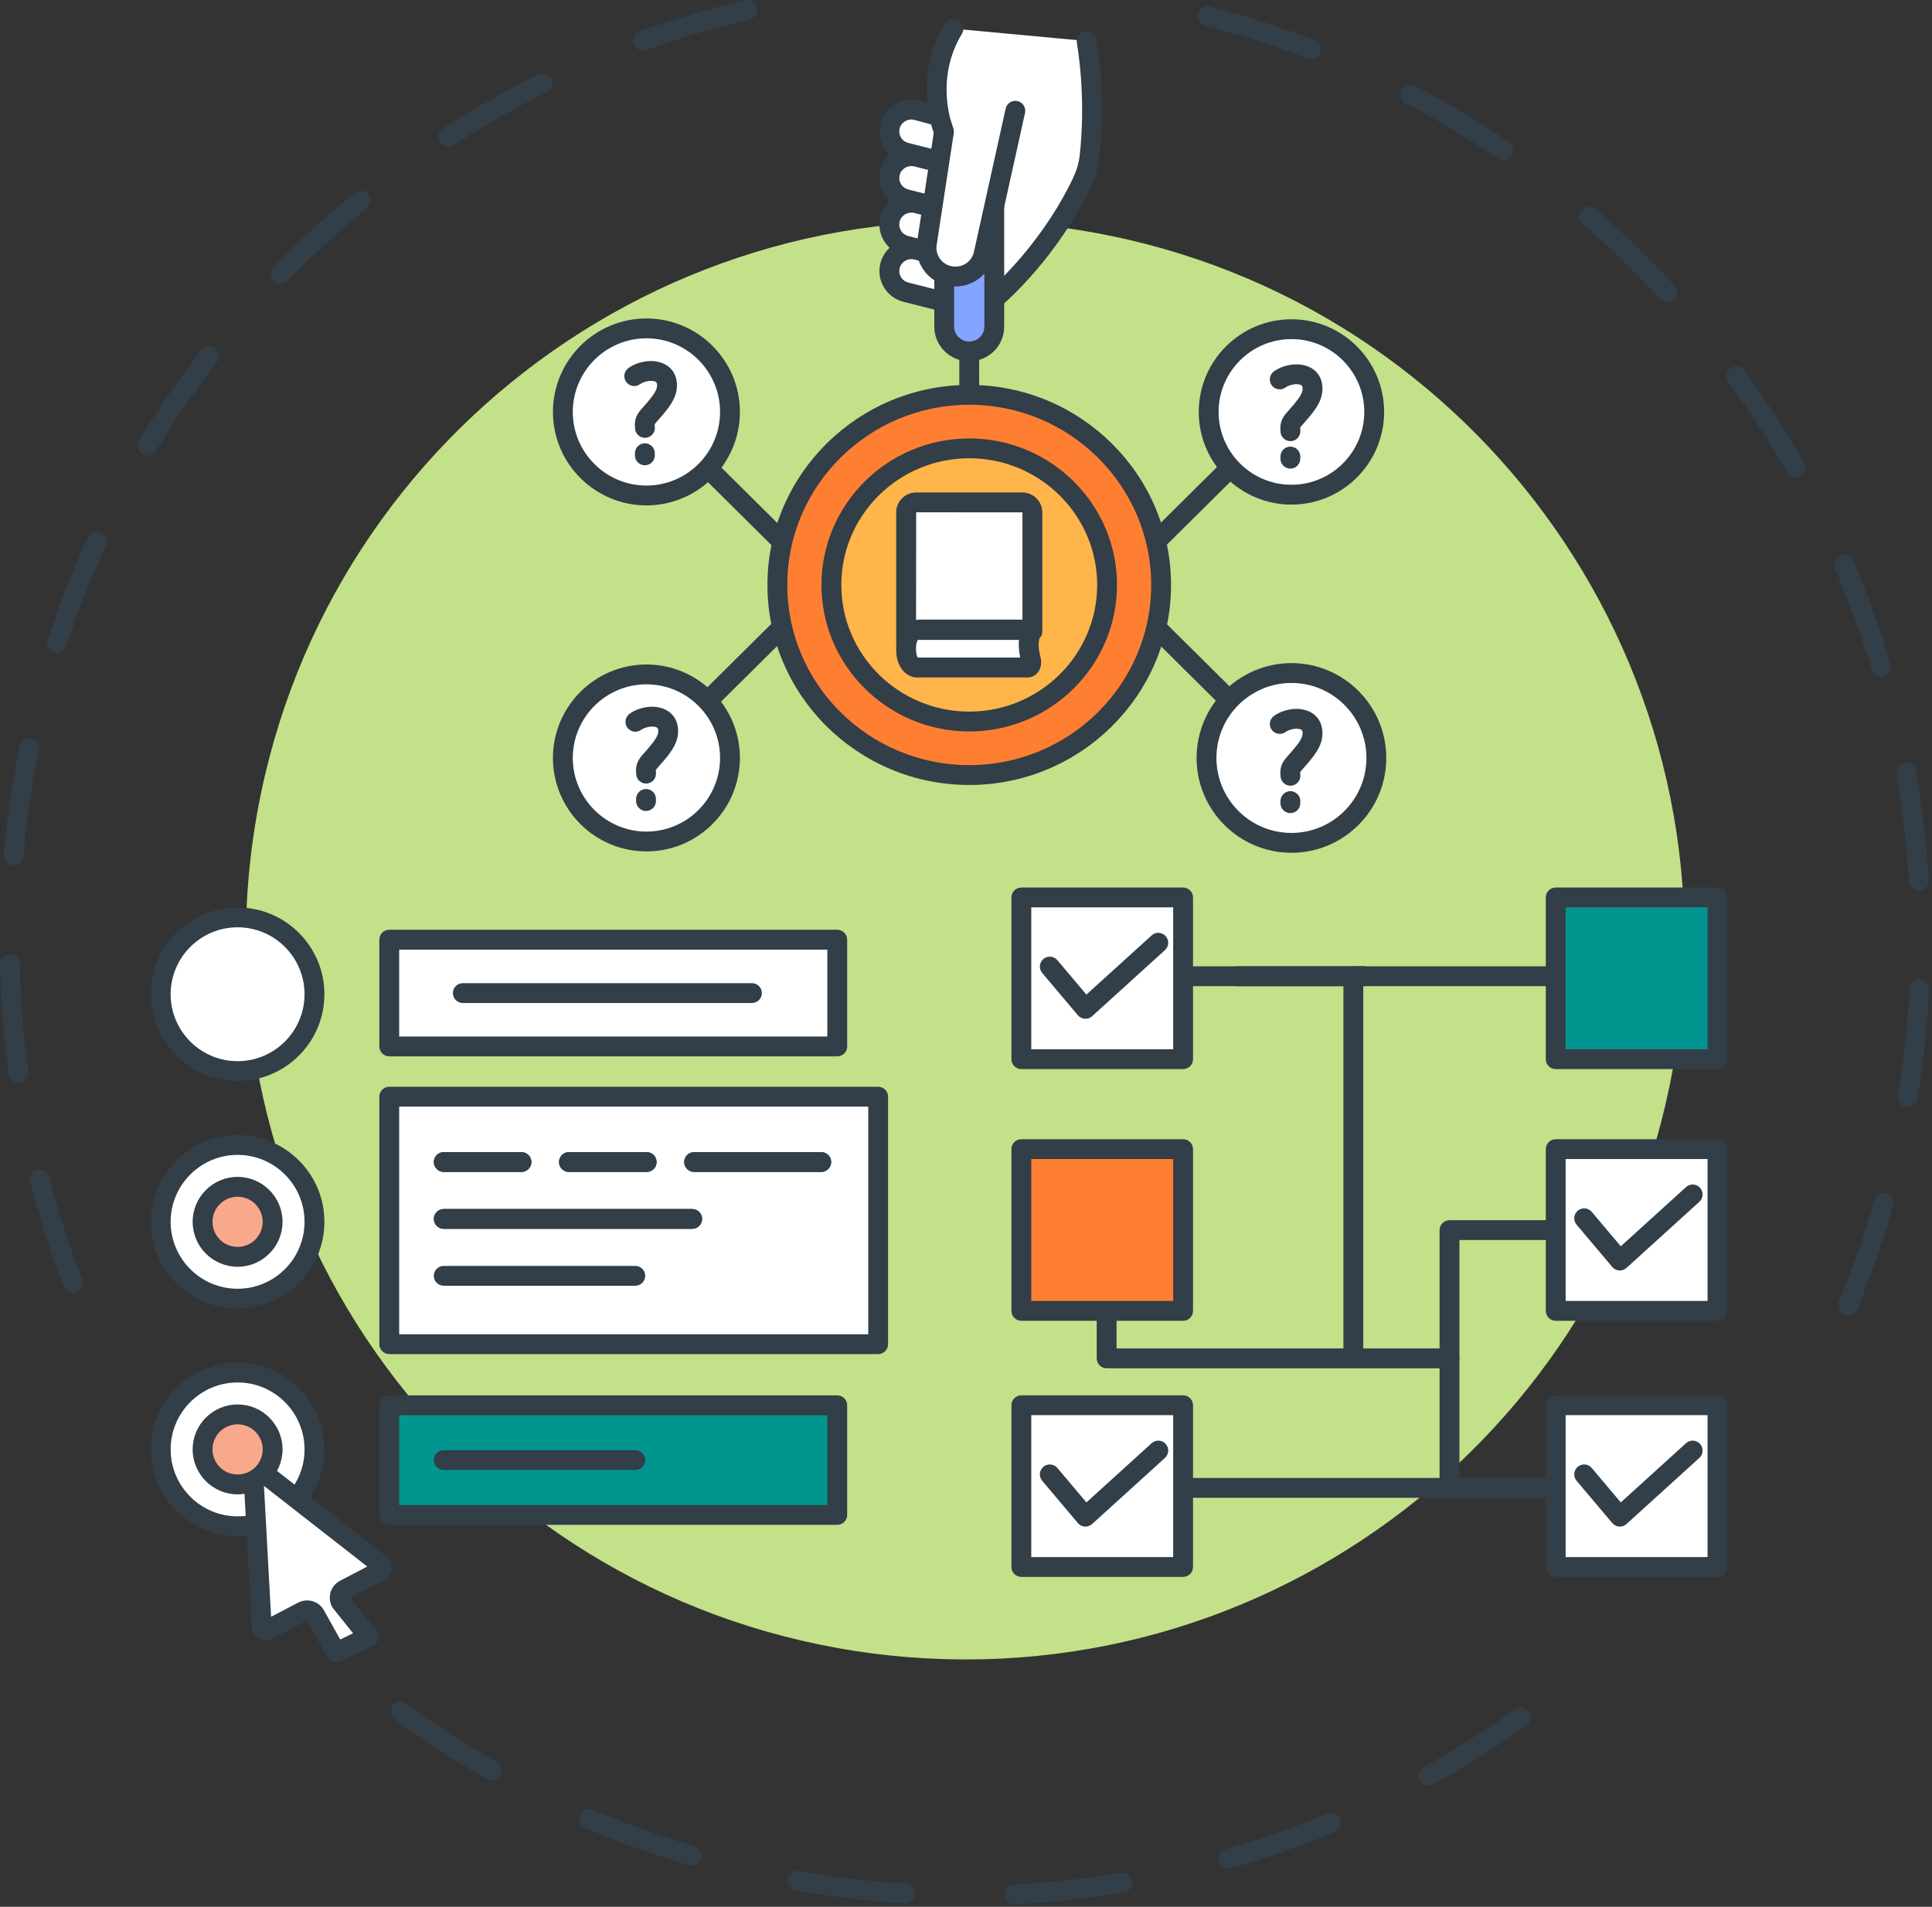 <?xml version="1.0" encoding="UTF-8" standalone="no"?><!DOCTYPE svg PUBLIC "-//W3C//DTD SVG 1.1//EN" "http://www.w3.org/Graphics/SVG/1.1/DTD/svg11.dtd"><svg width="100%" height="100%" viewBox="0 0 698 689" version="1.1" xmlns="http://www.w3.org/2000/svg" xmlns:xlink="http://www.w3.org/1999/xlink" xml:space="preserve" xmlns:serif="http://www.serif.com/" style="fill-rule:evenodd;clip-rule:evenodd;stroke-linejoin:round;stroke-miterlimit:2;"><rect x="0" y="0" width="698" height="689" fill="#333333" stroke="none"/><path d="M232.309,18.288c-1.471,-0 -2.85,-0.913 -3.375,-2.375c-0.666,-1.867 0.3,-3.917 2.167,-4.583c12.408,-4.45 25.217,-8.23 38.054,-11.234c1.938,-0.454 3.854,0.742 4.308,2.671c0.45,1.929 -0.745,3.854 -2.675,4.304c-12.57,2.946 -25.112,6.65 -37.27,11.004c-0.4,0.146 -0.809,0.213 -1.209,0.213m-70.316,34.696c-1.18,-0 -2.334,-0.579 -3.017,-1.646c-1.071,-1.663 -0.592,-3.879 1.071,-4.95c11.087,-7.142 22.7,-13.721 34.525,-19.558c1.779,-0.871 3.925,-0.146 4.8,1.629c0.875,1.775 0.146,3.925 -1.629,4.8c-11.58,5.716 -22.955,12.158 -33.813,19.154c-0.6,0.387 -1.275,0.571 -1.937,0.571m-60.713,49.641c-0.9,0 -1.804,-0.337 -2.504,-1.016c-1.413,-1.379 -1.446,-3.65 -0.063,-5.067c5.505,-5.65 11.263,-11.179 17.125,-16.429c3.942,-3.533 8.021,-7.029 12.121,-10.383c1.538,-1.255 3.792,-1.03 5.046,0.504c1.254,1.529 1.025,3.787 -0.504,5.041c-4.021,3.288 -8.017,6.713 -11.879,10.175c-5.738,5.142 -11.384,10.559 -16.775,16.092c-0.704,0.721 -1.634,1.083 -2.567,1.083m-47.967,62.017c-0.633,0 -1.275,-0.167 -1.854,-0.517c-1.696,-1.025 -2.237,-3.229 -1.212,-4.92c6.821,-11.271 14.371,-22.275 22.446,-32.717c1.216,-1.567 3.462,-1.854 5.029,-0.642c1.566,1.209 1.854,3.463 0.641,5.029c-7.908,10.225 -15.304,21.005 -21.983,32.038c-0.675,1.117 -1.858,1.729 -3.067,1.729m-32.687,71.275c-0.367,0 -0.742,-0.058 -1.113,-0.179c-1.879,-0.613 -2.908,-2.638 -2.291,-4.517c4.091,-12.533 8.954,-24.966 14.454,-36.954c0.821,-1.8 2.954,-2.592 4.75,-1.767c1.8,0.825 2.592,2.955 1.762,4.75c-5.383,11.746 -10.145,23.921 -14.154,36.196c-0.496,1.513 -1.896,2.471 -3.408,2.471m-15.733,76.829c-0.109,0 -0.217,-0.004 -0.325,-0.012c-1.971,-0.175 -3.425,-1.917 -3.25,-3.892c0.15,-1.671 0.308,-3.342 0.483,-5.012c1.183,-11.45 2.954,-22.975 5.258,-34.25c0.4,-1.938 2.3,-3.184 4.234,-2.792c1.937,0.396 3.187,2.292 2.791,4.229c-2.258,11.046 -3.996,22.333 -5.154,33.55c-0.171,1.642 -0.329,3.279 -0.475,4.913c-0.162,1.862 -1.729,3.266 -3.562,3.266m1.825,78.396c-1.763,0 -3.296,-1.3 -3.546,-3.092c-1.8,-13.045 -2.867,-26.354 -3.171,-39.554c-0.046,-1.979 1.525,-3.621 3.504,-3.666c2.092,-0.034 3.617,1.52 3.663,3.5c0.295,12.929 1.341,25.962 3.108,38.741c0.271,1.959 -1.104,3.767 -3.063,4.038c-0.166,0.025 -0.333,0.033 -0.495,0.033m19.575,75.933c-1.438,0 -2.792,-0.875 -3.342,-2.295c-4.742,-12.317 -8.813,-25.034 -12.1,-37.8c-0.496,-1.917 0.658,-3.871 2.575,-4.363c1.904,-0.492 3.871,0.663 4.362,2.575c3.221,12.504 7.209,24.954 11.85,37.013c0.713,1.845 -0.208,3.916 -2.054,4.629c-0.425,0.162 -0.858,0.241 -1.291,0.241" style="fill:#323e48;fill-rule:nonzero;"/><path d="M177.736,643.388c-0.6,-0 -1.212,-0.15 -1.775,-0.471c-11.437,-6.521 -22.633,-13.792 -33.283,-21.604c-1.596,-1.175 -1.937,-3.417 -0.767,-5.013c1.175,-1.595 3.417,-1.937 5.009,-0.77c10.429,7.654 21.396,14.775 32.596,21.158c1.716,0.983 2.316,3.171 1.337,4.887c-0.662,1.163 -1.875,1.813 -3.117,1.813m338.421,1.796c-1.258,-0 -2.479,-0.667 -3.137,-1.846c-0.959,-1.729 -0.338,-3.913 1.396,-4.875c11.275,-6.267 22.325,-13.258 32.841,-20.779c1.613,-1.15 3.85,-0.779 5,0.829c1.154,1.612 0.784,3.85 -0.829,5c-10.737,7.679 -22.021,14.817 -33.533,21.217c-0.55,0.308 -1.146,0.454 -1.738,0.454m-266.279,28.954c-0.342,-0 -0.683,-0.05 -1.025,-0.15c-12.658,-3.754 -25.221,-8.275 -37.337,-13.438c-1.821,-0.775 -2.667,-2.879 -1.892,-4.7c0.779,-1.82 2.883,-2.67 4.704,-1.891c11.863,5.054 24.163,9.479 36.567,13.158c1.896,0.563 2.979,2.558 2.416,4.454c-0.462,1.554 -1.891,2.567 -3.433,2.567m193.846,1.087c-1.558,0 -2.992,-1.025 -3.446,-2.6c-0.542,-1.9 0.558,-3.887 2.463,-4.433c12.412,-3.554 24.754,-7.867 36.687,-12.817c1.829,-0.754 3.925,0.113 4.683,1.938c0.759,1.829 -0.112,3.925 -1.941,4.683c-12.179,5.054 -24.784,9.459 -37.459,13.088c-0.329,0.096 -0.662,0.141 -0.987,0.141m-116.621,12.584c-0.075,-0 -0.154,-0.004 -0.229,-0.009c-4.679,-0.295 -9.417,-0.687 -14.075,-1.17c-8.475,-0.88 -16.996,-2.067 -25.321,-3.542c-1.95,-0.346 -3.25,-2.204 -2.904,-4.154c0.346,-1.95 2.204,-3.25 4.154,-2.904c8.158,1.441 16.504,2.608 24.808,3.47c4.567,0.471 9.205,0.859 13.788,1.146c1.975,0.125 3.475,1.829 3.35,3.804c-0.117,1.9 -1.696,3.359 -3.571,3.359m39.267,0.258c-1.9,0 -3.484,-1.487 -3.579,-3.4c-0.1,-1.979 1.425,-3.662 3.4,-3.762c12.9,-0.65 25.9,-2.05 38.637,-4.167c1.967,-0.321 3.8,0.996 4.121,2.95c0.325,1.954 -0.996,3.8 -2.946,4.125c-13.004,2.158 -26.279,3.587 -39.454,4.25c-0.058,0.004 -0.121,0.004 -0.179,0.004" style="fill:#323e48;fill-rule:nonzero;"/><path d="M473.654,21.401c-0.429,-0 -0.866,-0.079 -1.291,-0.242c-12.025,-4.646 -24.471,-8.654 -36.992,-11.908c-1.913,-0.496 -3.067,-2.454 -2.567,-4.371c0.496,-1.917 2.459,-3.067 4.371,-2.567c12.783,3.325 25.492,7.413 37.771,12.159c1.846,0.712 2.762,2.787 2.05,4.633c-0.55,1.425 -1.904,2.296 -3.342,2.296m69.413,36.479c-0.7,0 -1.4,-0.204 -2.021,-0.625c-10.675,-7.287 -21.879,-14.025 -33.3,-20.029c-1.754,-0.921 -2.425,-3.088 -1.504,-4.842c0.916,-1.75 3.087,-2.425 4.841,-1.504c11.663,6.129 23.105,13.013 34.005,20.454c1.637,1.117 2.054,3.346 0.941,4.984c-0.696,1.016 -1.821,1.562 -2.962,1.562m59.283,51.313c-0.967,-0 -1.929,-0.388 -2.637,-1.155c-8.775,-9.533 -18.159,-18.637 -27.892,-27.066c-1.496,-1.296 -1.654,-3.559 -0.358,-5.054c1.295,-1.496 3.554,-1.659 5.054,-0.363c9.933,8.6 19.512,17.896 28.466,27.625c1.342,1.458 1.246,3.725 -0.208,5.067c-0.687,0.633 -1.558,0.946 -2.425,0.946m46.354,63.27c-1.246,0 -2.454,-0.65 -3.112,-1.804c-6.396,-11.179 -13.525,-22.146 -21.188,-32.596c-1.166,-1.595 -0.821,-3.837 0.775,-5.008c1.592,-1.171 3.838,-0.821 5.009,0.771c7.82,10.667 15.095,21.862 21.625,33.271c0.983,1.721 0.387,3.908 -1.33,4.891c-0.562,0.321 -1.175,0.475 -1.779,0.475m30.913,72.063c-1.542,-0 -2.967,-1.004 -3.434,-2.558c-3.691,-12.371 -8.145,-24.659 -13.241,-36.534c-0.779,-1.821 0.062,-3.925 1.879,-4.704c1.825,-0.787 3.929,0.058 4.708,1.879c5.204,12.125 9.754,24.675 13.525,37.309c0.567,1.895 -0.512,3.891 -2.408,4.458c-0.342,0.104 -0.688,0.15 -1.029,0.15m13.65,77.204c-1.879,0 -3.459,-1.462 -3.575,-3.367c-0.784,-12.912 -2.317,-25.895 -4.559,-38.587c-0.341,-1.95 0.959,-3.808 2.909,-4.15c1.925,-0.346 3.808,0.954 4.154,2.904c2.287,12.958 3.854,26.213 4.65,39.4c0.121,1.975 -1.383,3.675 -3.358,3.796c-0.075,0.004 -0.15,0.004 -0.221,0.004m-4.088,78.317c-0.196,-0 -0.391,-0.017 -0.591,-0.046c-1.95,-0.325 -3.271,-2.171 -2.946,-4.125c1.146,-6.917 2.096,-13.975 2.821,-20.983c0.604,-5.85 1.07,-11.792 1.375,-17.663c0.104,-1.975 1.754,-3.496 3.766,-3.392c1.975,0.105 3.496,1.792 3.392,3.767c-0.313,5.988 -0.783,12.054 -1.404,18.025c-0.742,7.154 -1.709,14.363 -2.884,21.421c-0.291,1.75 -1.808,2.996 -3.529,2.996m-21.558,75.4c-0.454,-0 -0.917,-0.088 -1.367,-0.275c-1.829,-0.754 -2.7,-2.85 -1.941,-4.679c4.937,-11.921 9.237,-24.271 12.791,-36.7c0.546,-1.905 2.529,-3 4.429,-2.463c1.905,0.546 3.005,2.529 2.463,4.433c-3.625,12.692 -8.021,25.296 -13.063,37.471c-0.57,1.379 -1.904,2.213 -3.312,2.213" style="fill:#323e48;fill-rule:nonzero;"/><path d="M90.211,312.981c14.775,-142.758 142.48,-246.508 285.238,-231.733c142.758,14.771 246.508,142.479 231.733,285.233c-14.775,142.759 -142.479,246.509 -285.237,231.738c-142.754,-14.775 -246.509,-142.479 -231.734,-285.238" style="fill:#c2e189;fill-rule:nonzero;"/><path d="M113.613,359.252c-0,15.337 -12.434,27.775 -27.771,27.775c-15.338,-0 -27.775,-12.438 -27.775,-27.775c-0,-15.338 12.437,-27.771 27.775,-27.771c15.337,-0 27.771,12.433 27.771,27.771" style="fill:#fff;fill-rule:nonzero;"/><path d="M85.84,335.064c-13.337,-0 -24.187,10.85 -24.187,24.187c-0,13.338 10.85,24.188 24.187,24.188c13.338,-0 24.188,-10.85 24.188,-24.188c-0,-13.337 -10.85,-24.187 -24.188,-24.187m0,55.546c-17.292,-0 -31.354,-14.067 -31.354,-31.359c-0,-17.287 14.062,-31.354 31.354,-31.354c17.292,0 31.358,14.067 31.358,31.354c0,17.292 -14.066,31.359 -31.358,31.359" style="fill:#323e48;fill-rule:nonzero;"/><path d="M113.613,441.485c-0,15.338 -12.434,27.775 -27.771,27.775c-15.338,0 -27.775,-12.437 -27.775,-27.775c-0,-15.337 12.437,-27.77 27.775,-27.77c15.337,-0 27.771,12.433 27.771,27.77" style="fill:#fff;fill-rule:nonzero;"/><path d="M85.84,417.298c-13.337,0 -24.187,10.85 -24.187,24.188c-0,13.337 10.85,24.187 24.187,24.187c13.338,0 24.188,-10.85 24.188,-24.187c-0,-13.338 -10.85,-24.188 -24.188,-24.188m0,55.546c-17.292,0 -31.354,-14.066 -31.354,-31.358c-0,-17.288 14.062,-31.354 31.354,-31.354c17.292,-0 31.358,14.066 31.358,31.354c0,17.292 -14.066,31.358 -31.358,31.358" style="fill:#323e48;fill-rule:nonzero;"/><path d="M113.613,523.719c-0,15.338 -12.434,27.775 -27.771,27.775c-15.338,0 -27.775,-12.437 -27.775,-27.775c-0,-15.337 12.437,-27.771 27.775,-27.771c15.337,0 27.771,12.434 27.771,27.771" style="fill:#fff;fill-rule:nonzero;"/><path d="M85.84,499.532c-13.337,0 -24.187,10.85 -24.187,24.188c-0,13.337 10.85,24.187 24.187,24.187c13.338,0 24.188,-10.85 24.188,-24.187c-0,-13.338 -10.85,-24.188 -24.188,-24.188m0,55.542c-17.292,-0 -31.354,-14.063 -31.354,-31.354c-0,-17.288 14.062,-31.355 31.354,-31.355c17.292,0 31.358,14.067 31.358,31.355c0,17.291 -14.066,31.354 -31.358,31.354" style="fill:#323e48;fill-rule:nonzero;"/><rect x="140.627" y="339.54" width="161.858" height="38.575" style="fill:#fff;"/><path d="M144.215,374.532l154.687,0l0,-31.404l-154.687,-0l-0,31.404Zm158.271,7.167l-161.855,-0c-1.979,-0 -3.583,-1.604 -3.583,-3.584l0,-38.57c0,-1.984 1.604,-3.588 3.583,-3.588l161.855,0c1.979,0 3.583,1.604 3.583,3.588l-0,38.57c-0,1.98 -1.604,3.584 -3.583,3.584" style="fill:#323e48;fill-rule:nonzero;"/><rect x="140.631" y="396.274" width="176.638" height="89.425" style="fill:#fff;"/><path d="M144.215,482.115l169.471,0l-0,-82.254l-169.471,0l-0,82.254Zm173.054,7.167l-176.638,0c-1.979,0 -3.583,-1.604 -3.583,-3.583l0,-89.425c0,-1.979 1.604,-3.584 3.583,-3.584l176.638,0c1.979,0 3.583,1.605 3.583,3.584l0,89.425c0,1.979 -1.604,3.583 -3.583,3.583" style="fill:#323e48;fill-rule:nonzero;"/><rect x="140.627" y="507.778" width="161.858" height="39.604" style="fill:#00968f;"/><path d="M144.215,543.799l154.687,-0l0,-32.434l-154.687,0l-0,32.434Zm158.271,7.166l-161.855,0c-1.979,0 -3.583,-1.604 -3.583,-3.583l0,-39.604c0,-1.979 1.604,-3.583 3.583,-3.583l161.855,-0c1.979,-0 3.583,1.604 3.583,3.583l-0,39.604c-0,1.979 -1.604,3.583 -3.583,3.583" style="fill:#323e48;fill-rule:nonzero;"/><path d="M137.615,565.345l-45.775,-35.742c-0.192,-0.145 -0.467,0 -0.454,0.238l3.167,57.992c0.054,0.987 1.112,1.591 1.991,1.133l12.867,-6.717c1.646,-0.858 3.675,-0.225 4.533,1.421l7.488,13.438l11.746,-5.659l-10.063,-12.571c-0.858,-1.641 -0.221,-3.67 1.421,-4.529l12.871,-6.716c0.879,-0.463 0.987,-1.68 0.208,-2.288" style="fill:#fff;fill-rule:nonzero;"/><path d="M110.956,578.284c2.504,-0 4.925,1.354 6.162,3.725l5.796,10.404l4.654,-2.242l-7.25,-9.054c-0.142,-0.179 -0.271,-0.375 -0.375,-0.579c-0.862,-1.642 -1.029,-3.521 -0.475,-5.292c0.558,-1.771 1.767,-3.216 3.413,-4.075l9.812,-5.121l-37.333,-29.15l2.583,47.292l9.808,-5.121c1.025,-0.533 2.121,-0.787 3.205,-0.787m10.475,22.408c-1.263,0 -2.48,-0.671 -3.134,-1.842l-7.421,-13.325l-12.67,6.617c-1.496,0.779 -3.267,0.75 -4.742,-0.087c-1.467,-0.834 -2.4,-2.342 -2.492,-4.03l-3.166,-57.987c-0.084,-1.492 0.716,-2.917 2.045,-3.621c1.338,-0.708 2.963,-0.575 4.159,0.338l45.812,35.766c1.329,1.038 2.034,2.667 1.879,4.346c-0.15,1.688 -1.137,3.158 -2.637,3.942l-12.563,6.562l9.475,11.838c0.684,0.854 0.942,1.971 0.7,3.033c-0.241,1.067 -0.958,1.963 -1.941,2.438l-11.75,5.654c-0.5,0.241 -1.029,0.358 -1.554,0.358" style="fill:#323e48;fill-rule:nonzero;"/><path d="M98.494,441.485c-0,6.988 -5.663,12.65 -12.654,12.65c-6.988,0 -12.654,-5.662 -12.654,-12.65c-0,-6.987 5.666,-12.65 12.654,-12.65c6.991,0 12.654,5.663 12.654,12.65" style="fill:#f8a88b;fill-rule:nonzero;"/><path d="M85.84,432.417c-5,-0 -9.071,4.066 -9.071,9.071c0,4.995 4.071,9.066 9.071,9.066c5,0 9.071,-4.071 9.071,-9.066c-0,-5.005 -4.071,-9.071 -9.071,-9.071m0,25.304c-8.954,-0 -16.237,-7.283 -16.237,-16.233c-0,-8.955 7.283,-16.238 16.237,-16.238c8.954,0 16.238,7.283 16.238,16.238c-0,8.95 -7.284,16.233 -16.238,16.233" style="fill:#323e48;fill-rule:nonzero;"/><path d="M98.494,523.72c0,6.988 -5.662,12.65 -12.654,12.65c-6.987,0 -12.654,-5.662 -12.654,-12.65c-0,-6.987 5.667,-12.654 12.654,-12.654c6.992,-0 12.654,5.667 12.654,12.654" style="fill:#f8a88b;fill-rule:nonzero;"/><path d="M85.84,514.653c-5,-0 -9.071,4.066 -9.071,9.066c0,5 4.071,9.071 9.071,9.071c5,0 9.071,-4.071 9.071,-9.071c-0,-5 -4.071,-9.066 -9.071,-9.066m0,25.304c-8.954,-0 -16.237,-7.284 -16.237,-16.238c-0,-8.95 7.283,-16.233 16.237,-16.233c8.954,-0 16.238,7.283 16.238,16.233c-0,8.954 -7.284,16.238 -16.238,16.238" style="fill:#323e48;fill-rule:nonzero;"/><path d="M188.404,423.466l-28.088,-0c-1.975,-0 -3.583,-1.604 -3.583,-3.583c0,-1.98 1.608,-3.584 3.583,-3.584l28.088,0c1.979,0 3.583,1.604 3.583,3.584c0,1.979 -1.604,3.583 -3.583,3.583" style="fill:#323e48;fill-rule:nonzero;"/><path d="M188.404,423.466l-28.088,-0c-1.975,-0 -3.583,-1.604 -3.583,-3.583c0,-1.98 1.608,-3.584 3.583,-3.584l28.088,0c1.979,0 3.583,1.604 3.583,3.584c0,1.979 -1.604,3.583 -3.583,3.583" style="fill:#323e48;fill-rule:nonzero;"/><path d="M233.635,423.466l-28.092,-0c-1.979,-0 -3.583,-1.604 -3.583,-3.583c-0,-1.98 1.604,-3.584 3.583,-3.584l28.092,0c1.979,0 3.583,1.604 3.583,3.584c0,1.979 -1.604,3.583 -3.583,3.583" style="fill:#323e48;fill-rule:nonzero;"/><path d="M233.635,423.466l-28.092,-0c-1.979,-0 -3.583,-1.604 -3.583,-3.583c-0,-1.98 1.604,-3.584 3.583,-3.584l28.092,0c1.979,0 3.583,1.604 3.583,3.584c0,1.979 -1.604,3.583 -3.583,3.583" style="fill:#323e48;fill-rule:nonzero;"/><path d="M296.71,423.466l-45.933,-0c-1.979,-0 -3.588,-1.604 -3.588,-3.583c0,-1.98 1.609,-3.584 3.588,-3.584l45.933,0c1.979,0 3.583,1.604 3.583,3.584c0,1.979 -1.604,3.583 -3.583,3.583" style="fill:#323e48;fill-rule:nonzero;"/><path d="M296.71,423.466l-45.933,-0c-1.979,-0 -3.588,-1.604 -3.588,-3.583c0,-1.98 1.609,-3.584 3.588,-3.584l45.933,0c1.979,0 3.583,1.604 3.583,3.584c0,1.979 -1.604,3.583 -3.583,3.583" style="fill:#323e48;fill-rule:nonzero;"/><path d="M250.08,444.023l-89.763,0c-1.979,0 -3.583,-1.604 -3.583,-3.583c-0,-1.979 1.604,-3.583 3.583,-3.583l89.763,-0c1.979,-0 3.583,1.604 3.583,3.583c0,1.979 -1.604,3.583 -3.583,3.583" style="fill:#323e48;fill-rule:nonzero;"/><path d="M250.08,444.023l-89.763,0c-1.979,0 -3.583,-1.604 -3.583,-3.583c-0,-1.979 1.604,-3.583 3.583,-3.583l89.763,-0c1.979,-0 3.583,1.604 3.583,3.583c0,1.979 -1.604,3.583 -3.583,3.583" style="fill:#323e48;fill-rule:nonzero;"/><path d="M229.521,531.163l-69.204,-0c-1.979,-0 -3.584,-1.605 -3.584,-3.584c0,-1.979 1.605,-3.583 3.584,-3.583l69.204,-0c1.979,-0 3.583,1.604 3.583,3.583c0,1.979 -1.604,3.584 -3.583,3.584" style="fill:#323e48;fill-rule:nonzero;"/><path d="M271.669,362.415l-104.462,-0c-1.979,-0 -3.584,-1.605 -3.584,-3.584c0,-1.979 1.605,-3.583 3.584,-3.583l104.462,-0c1.979,-0 3.584,1.604 3.584,3.583c-0,1.979 -1.605,3.584 -3.584,3.584" style="fill:#323e48;fill-rule:nonzero;"/><path d="M229.521,464.581l-69.204,0c-1.979,0 -3.584,-1.604 -3.584,-3.583c0,-1.979 1.605,-3.583 3.584,-3.583l69.204,-0c1.979,-0 3.583,1.604 3.583,3.583c0,1.979 -1.604,3.583 -3.583,3.583" style="fill:#323e48;fill-rule:nonzero;"/><path d="M523.682,494.408l-123.871,-0c-1.975,-0 -3.583,-1.604 -3.583,-3.583l0,-18.617c0,-1.979 1.608,-3.583 3.583,-3.583c1.98,-0 3.588,1.604 3.588,3.583l-0,15.033l120.283,0c1.979,0 3.584,1.604 3.584,3.584c-0,1.979 -1.605,3.583 -3.584,3.583" style="fill:#323e48;fill-rule:nonzero;"/><path d="M523.682,541.202l-97.45,-0c-1.979,-0 -3.583,-1.604 -3.583,-3.584c-0,-1.979 1.604,-3.583 3.583,-3.583l93.867,0l-0,-89.55c-0,-1.979 1.604,-3.587 3.583,-3.587l39.35,-0c1.979,-0 3.584,1.608 3.584,3.587c-0,1.979 -1.605,3.583 -3.584,3.583l-35.766,0l-0,89.55c-0,1.98 -1.605,3.584 -3.584,3.584" style="fill:#323e48;fill-rule:nonzero;"/><path d="M544.339,541.202l-20.658,-0c-1.975,-0 -3.584,-1.604 -3.584,-3.584c0,-1.979 1.609,-3.583 3.584,-3.583l20.658,0c1.979,0 3.583,1.604 3.583,3.583c0,1.98 -1.604,3.584 -3.583,3.584" style="fill:#323e48;fill-rule:nonzero;"/><path d="M562.273,541.202l-38.592,-0c-1.975,-0 -3.583,-1.604 -3.583,-3.584c-0,-1.979 1.608,-3.583 3.583,-3.583l38.592,0c1.979,0 3.583,1.604 3.583,3.583c-0,1.98 -1.604,3.584 -3.583,3.584" style="fill:#323e48;fill-rule:nonzero;"/><path d="M488.94,494.075c-1.979,-0 -3.584,-1.605 -3.584,-3.584l0,-137.741c0,-1.98 1.605,-3.584 3.584,-3.584l73.333,0c1.979,0 3.583,1.604 3.583,3.584c0,1.979 -1.604,3.583 -3.583,3.583l-69.75,-0l0,134.158c0,1.979 -1.604,3.584 -3.583,3.584" style="fill:#323e48;fill-rule:nonzero;"/><path d="M492.596,356.331l-45.875,0c-1.979,0 -3.588,-1.604 -3.588,-3.583c0,-1.979 1.609,-3.583 3.588,-3.583l45.875,-0c1.979,-0 3.583,1.604 3.583,3.583c0,1.979 -1.604,3.583 -3.583,3.583" style="fill:#323e48;fill-rule:nonzero;"/><path d="M492.596,356.331l-67.125,0c-1.979,0 -3.583,-1.604 -3.583,-3.583c-0,-1.979 1.604,-3.583 3.583,-3.583l67.125,-0c1.979,-0 3.583,1.604 3.583,3.583c0,1.979 -1.604,3.583 -3.583,3.583" style="fill:#323e48;fill-rule:nonzero;"/><rect x="562.056" y="415.224" width="58.442" height="58.442" style="fill:#fff;"/><path d="M565.64,470.082l51.275,0l-0,-51.275l-51.275,0l-0,51.275Zm54.858,7.167l-58.442,-0c-1.979,-0 -3.583,-1.604 -3.583,-3.584l0,-58.441c0,-1.979 1.604,-3.584 3.583,-3.584l58.442,0c1.979,0 3.583,1.605 3.583,3.584l0,58.441c0,1.98 -1.604,3.584 -3.583,3.584" style="fill:#323e48;fill-rule:nonzero;"/><path d="M585.22,459.067c-0.079,-0 -0.158,-0 -0.237,-0.009c-0.971,-0.062 -1.875,-0.52 -2.5,-1.266l-12.888,-15.279c-1.275,-1.513 -1.083,-3.775 0.429,-5.05c1.513,-1.28 3.775,-1.084 5.05,0.429l10.488,12.437l23.571,-21.391c1.466,-1.33 3.733,-1.221 5.062,0.245c1.333,1.467 1.221,3.734 -0.246,5.063l-26.321,23.892c-0.662,0.6 -1.52,0.929 -2.408,0.929" style="fill:#323e48;fill-rule:nonzero;"/><rect x="562.056" y="324.278" width="58.442" height="58.442" style="fill:#00968f;"/><path d="M565.64,379.132l51.275,0l-0,-51.275l-51.275,0l-0,51.275Zm54.858,7.171l-58.442,-0c-1.979,-0 -3.583,-1.604 -3.583,-3.583l0,-58.442c0,-1.979 1.604,-3.583 3.583,-3.583l58.442,-0c1.979,-0 3.583,1.604 3.583,3.583l0,58.442c0,1.979 -1.604,3.583 -3.583,3.583" style="fill:#323e48;fill-rule:nonzero;"/><rect x="562.056" y="507.765" width="58.442" height="58.442" style="fill:#fff;"/><path d="M565.64,562.624l51.275,-0l-0,-51.275l-51.275,-0l-0,51.275Zm54.858,7.166l-58.442,0c-1.979,0 -3.583,-1.604 -3.583,-3.583l0,-58.442c0,-1.979 1.604,-3.583 3.583,-3.583l58.442,0c1.979,0 3.583,1.604 3.583,3.583l0,58.442c0,1.979 -1.604,3.583 -3.583,3.583" style="fill:#323e48;fill-rule:nonzero;"/><path d="M585.22,551.609c-0.079,0 -0.158,0 -0.237,-0.008c-0.971,-0.063 -1.875,-0.521 -2.5,-1.267l-12.888,-15.279c-1.275,-1.512 -1.083,-3.775 0.429,-5.05c1.513,-1.279 3.775,-1.083 5.05,0.429l10.488,12.438l23.571,-21.392c1.466,-1.329 3.733,-1.221 5.062,0.246c1.333,1.467 1.221,3.733 -0.246,5.062l-26.321,23.892c-0.662,0.6 -1.52,0.929 -2.408,0.929" style="fill:#323e48;fill-rule:nonzero;"/><rect x="368.994" y="415.224" width="58.442" height="58.442" style="fill:#ff7f32;"/><path d="M372.577,470.082l51.275,0l0,-51.275l-51.275,0l0,51.275Zm54.859,7.167l-58.442,-0c-1.979,-0 -3.583,-1.604 -3.583,-3.584l-0,-58.441c-0,-1.979 1.604,-3.584 3.583,-3.584l58.442,0c1.979,0 3.583,1.605 3.583,3.584l-0,58.441c-0,1.98 -1.604,3.584 -3.583,3.584" style="fill:#323e48;fill-rule:nonzero;"/><rect x="368.994" y="324.278" width="58.442" height="58.442" style="fill:#fff;"/><path d="M372.577,379.132l51.275,0l0,-51.275l-51.275,0l0,51.275Zm54.859,7.171l-58.442,-0c-1.979,-0 -3.583,-1.604 -3.583,-3.583l-0,-58.442c-0,-1.979 1.604,-3.583 3.583,-3.583l58.442,-0c1.979,-0 3.583,1.604 3.583,3.583l-0,58.442c-0,1.979 -1.604,3.583 -3.583,3.583" style="fill:#323e48;fill-rule:nonzero;"/><path d="M392.158,368.12c-0.08,0 -0.159,0 -0.238,-0.008c-0.971,-0.062 -1.875,-0.521 -2.5,-1.267l-12.887,-15.279c-1.275,-1.512 -1.084,-3.775 0.429,-5.05c1.512,-1.279 3.771,-1.083 5.05,0.429l10.487,12.438l23.571,-21.392c1.463,-1.329 3.733,-1.221 5.063,0.246c1.333,1.467 1.22,3.733 -0.246,5.063l-26.321,23.891c-0.663,0.6 -1.521,0.929 -2.408,0.929" style="fill:#323e48;fill-rule:nonzero;"/><rect x="368.994" y="507.765" width="58.442" height="58.442" style="fill:#fff;"/><path d="M372.577,562.624l51.275,-0l0,-51.275l-51.275,-0l0,51.275Zm54.859,7.166l-58.442,0c-1.979,0 -3.583,-1.604 -3.583,-3.583l-0,-58.442c-0,-1.979 1.604,-3.583 3.583,-3.583l58.442,0c1.979,0 3.583,1.604 3.583,3.583l-0,58.442c-0,1.979 -1.604,3.583 -3.583,3.583" style="fill:#323e48;fill-rule:nonzero;"/><path d="M392.158,551.609c-0.08,0 -0.159,0 -0.238,-0.008c-0.971,-0.063 -1.875,-0.521 -2.5,-1.267l-12.887,-15.279c-1.275,-1.512 -1.084,-3.775 0.429,-5.05c1.512,-1.279 3.771,-1.083 5.05,0.429l10.487,12.438l23.571,-21.392c1.463,-1.329 3.733,-1.221 5.063,0.246c1.333,1.467 1.22,3.733 -0.246,5.062l-26.321,23.892c-0.663,0.6 -1.521,0.929 -2.408,0.929" style="fill:#323e48;fill-rule:nonzero;"/><path d="M451.029,263.391c-0.913,-0 -1.825,-0.346 -2.525,-1.042l-41.488,-41.141c-1.404,-1.396 -1.412,-3.663 -0.02,-5.071c1.4,-1.404 3.666,-1.413 5.07,-0.021l41.488,41.146c1.404,1.396 1.412,3.662 0.021,5.066c-0.704,0.709 -1.625,1.063 -2.546,1.063" style="fill:#323e48;fill-rule:nonzero;"/><path d="M409.543,207.267c-0.921,0 -1.842,-0.354 -2.546,-1.058c-1.391,-1.409 -1.383,-3.675 0.025,-5.071l40.442,-40.1c1.404,-1.388 3.671,-1.383 5.071,0.025c1.391,1.404 1.383,3.671 -0.025,5.067l-40.446,40.1c-0.696,0.691 -1.608,1.037 -2.521,1.037" style="fill:#323e48;fill-rule:nonzero;"/><path d="M466.575,178.745c-16.513,0 -29.9,-13.387 -29.9,-29.9c-0,-16.512 13.387,-29.9 29.9,-29.9c16.512,0 29.9,13.388 29.9,29.9c-0,16.513 -13.388,29.9 -29.9,29.9" style="fill:#fff;fill-rule:nonzero;"/><path d="M466.576,122.53c-14.513,0 -26.317,11.804 -26.317,26.317c-0,14.508 11.804,26.316 26.317,26.316c14.512,0 26.316,-11.808 26.316,-26.316c0,-14.513 -11.804,-26.317 -26.316,-26.317m-0,59.8c-18.463,0 -33.484,-15.021 -33.484,-33.483c0,-18.463 15.021,-33.484 33.484,-33.484c18.462,0 33.483,15.021 33.483,33.484c-0,18.462 -15.021,33.483 -33.483,33.483" style="fill:#323e48;fill-rule:nonzero;"/><path d="M466.575,304.554c-16.946,0 -30.679,-13.737 -30.679,-30.679c-0,-16.946 13.733,-30.683 30.679,-30.683c16.946,-0 30.679,13.737 30.679,30.683c-0,16.942 -13.733,30.679 -30.679,30.679" style="fill:#fff;fill-rule:nonzero;"/><path d="M466.576,246.776c-14.942,0 -27.1,12.154 -27.1,27.096c-0,14.942 12.158,27.1 27.1,27.1c14.941,0 27.095,-12.158 27.095,-27.1c0,-14.942 -12.154,-27.096 -27.095,-27.096m-0,61.363c-18.896,-0 -34.267,-15.371 -34.267,-34.267c-0,-18.892 15.371,-34.262 34.267,-34.262c18.891,-0 34.262,15.37 34.262,34.262c0,18.896 -15.371,34.267 -34.262,34.267" style="fill:#323e48;fill-rule:nonzero;"/><path d="M466.213,283.903c-1.8,-0 -3.354,-1.354 -3.558,-3.192c-0.462,-4.166 1.058,-5.85 2.979,-7.983c0.446,-0.5 0.971,-1.083 1.579,-1.813c2.488,-2.929 3.405,-4.545 3.405,-5.987c-0,-0.742 -0,-1.583 -2.217,-1.617c-1.542,0 -3.133,0.575 -3.883,1.146c-1.58,1.192 -3.825,0.888 -5.021,-0.692c-1.196,-1.575 -0.892,-3.82 0.683,-5.02c2.117,-1.605 5.288,-2.605 8.275,-2.605c5.688,0.092 9.329,3.538 9.329,8.788c0,3.842 -1.946,6.904 -5.083,10.6c-0.658,0.792 -1.246,1.442 -1.742,1.996c-0.5,0.554 -1.116,1.241 -1.208,1.458c-0,0 -0.05,0.208 0.029,0.942c0.217,1.966 -1.2,3.741 -3.167,3.958c-0.133,0.013 -0.266,0.021 -0.4,0.021" style="fill:#323e48;fill-rule:nonzero;"/><path d="M466.188,293.816c-2.012,-0.017 -3.604,-1.638 -3.583,-3.617l0.008,-0.775c0.017,-1.971 1.617,-3.55 3.583,-3.55c2.009,0.017 3.6,1.634 3.584,3.613l-0.009,0.779c-0.016,1.967 -1.616,3.55 -3.583,3.55" style="fill:#323e48;fill-rule:nonzero;"/><path d="M466.213,159.41c-1.8,-0 -3.354,-1.355 -3.558,-3.192c-0.458,-4.167 1.054,-5.85 2.975,-7.983c0.45,-0.496 0.975,-1.084 1.583,-1.813c2.488,-2.929 3.405,-4.546 3.405,-5.992c-0,-0.737 -0,-1.579 -2.217,-1.612c-1.542,-0 -3.133,0.575 -3.883,1.142c-1.571,1.195 -3.825,0.891 -5.021,-0.684c-1.196,-1.575 -0.892,-3.825 0.683,-5.025c2.117,-1.604 5.288,-2.604 8.275,-2.604c5.688,0.092 9.329,3.538 9.329,8.783c0,3.846 -1.946,6.909 -5.083,10.605c-0.658,0.791 -1.246,1.441 -1.742,1.995c-0.5,0.55 -1.116,1.242 -1.208,1.459c-0,-0 -0.05,0.204 0.029,0.941c0.217,1.967 -1.2,3.742 -3.167,3.959c-0.133,0.012 -0.266,0.021 -0.4,0.021" style="fill:#323e48;fill-rule:nonzero;"/><path d="M466.188,169.322c-2.012,-0.017 -3.604,-1.638 -3.583,-3.617l0.008,-0.775c0.017,-1.971 1.617,-3.55 3.583,-3.55c2.009,0.017 3.6,1.633 3.584,3.613l-0.009,0.775c-0.016,1.97 -1.616,3.554 -3.583,3.554" style="fill:#323e48;fill-rule:nonzero;"/><path d="M249.088,263.391c-0.921,-0 -1.842,-0.354 -2.546,-1.063c-1.391,-1.404 -1.383,-3.67 0.021,-5.066l41.488,-41.146c1.408,-1.392 3.675,-1.383 5.07,0.021c1.392,1.408 1.384,3.675 -0.02,5.071l-41.488,41.141c-0.7,0.696 -1.612,1.042 -2.525,1.042" style="fill:#323e48;fill-rule:nonzero;"/><path d="M290.576,207.267c-0.913,0 -1.825,-0.346 -2.521,-1.037l-40.45,-40.1c-1.404,-1.396 -1.417,-3.663 -0.021,-5.067c1.392,-1.408 3.663,-1.417 5.067,-0.025l40.446,40.1c1.408,1.396 1.416,3.662 0.025,5.071c-0.7,0.704 -1.625,1.058 -2.546,1.058" style="fill:#323e48;fill-rule:nonzero;"/><path d="M233.543,179.033c16.671,0 30.188,-13.516 30.188,-30.187c-0,-16.671 -13.517,-30.188 -30.188,-30.188c-16.671,0 -30.187,13.517 -30.187,30.188c-0,16.671 13.516,30.187 30.187,30.187" style="fill:#fff;fill-rule:nonzero;"/><path d="M233.544,122.241c-14.671,0 -26.604,11.938 -26.604,26.604c-0,14.671 11.933,26.605 26.604,26.605c14.671,-0 26.604,-11.934 26.604,-26.605c0,-14.666 -11.933,-26.604 -26.604,-26.604m-0,60.375c-18.621,0 -33.771,-15.15 -33.771,-33.771c0,-18.62 15.15,-33.77 33.771,-33.77c18.621,-0 33.771,15.15 33.771,33.77c-0,18.621 -15.15,33.771 -33.771,33.771" style="fill:#323e48;fill-rule:nonzero;"/><path d="M233.543,304.062c16.671,-0 30.188,-13.517 30.188,-30.188c-0,-16.675 -13.517,-30.187 -30.188,-30.187c-16.671,-0 -30.187,13.512 -30.187,30.187c-0,16.671 13.516,30.188 30.187,30.188" style="fill:#fff;fill-rule:nonzero;"/><path d="M233.544,247.27c-14.671,0 -26.604,11.934 -26.604,26.605c-0,14.666 11.933,26.604 26.604,26.604c14.671,-0 26.604,-11.938 26.604,-26.604c0,-14.671 -11.933,-26.605 -26.604,-26.605m-0,60.375c-18.621,0 -33.771,-15.15 -33.771,-33.77c0,-18.621 15.15,-33.771 33.771,-33.771c18.621,-0 33.771,15.15 33.771,33.771c-0,18.62 -15.15,33.77 -33.771,33.77" style="fill:#323e48;fill-rule:nonzero;"/><path d="M233.422,283.124c-1.8,-0 -3.354,-1.354 -3.558,-3.192c-0.458,-4.162 1.054,-5.85 2.975,-7.983c0.446,-0.496 0.975,-1.079 1.583,-1.813c2.488,-2.929 3.404,-4.546 3.404,-5.987c0,-0.742 0,-1.584 -2.216,-1.617c-1.542,0 -3.134,0.575 -3.884,1.142c-1.575,1.196 -3.82,0.891 -5.02,-0.684c-1.196,-1.575 -0.892,-3.825 0.683,-5.02c2.112,-1.609 5.283,-2.609 8.275,-2.609c5.687,0.092 9.329,3.538 9.329,8.788c0,3.841 -1.946,6.904 -5.083,10.6c-0.659,0.791 -1.246,1.441 -1.746,1.996c-0.496,0.554 -1.113,1.241 -1.204,1.458c-0,-0 -0.05,0.208 0.029,0.942c0.217,1.966 -1.2,3.737 -3.167,3.958c-0.133,0.012 -0.266,0.021 -0.4,0.021" style="fill:#323e48;fill-rule:nonzero;"/><path d="M233.394,293.036c-2.012,-0.017 -3.604,-1.638 -3.583,-3.617l0.008,-0.775c0.017,-1.966 1.617,-3.55 3.584,-3.55c2.008,0.017 3.6,1.638 3.583,3.617l-0.008,0.775c-0.017,1.967 -1.617,3.55 -3.584,3.55" style="fill:#323e48;fill-rule:nonzero;"/><path d="M233.005,158.211c-1.8,0 -3.354,-1.354 -3.559,-3.187c-0.462,-4.167 1.055,-5.85 2.971,-7.984c0.446,-0.5 0.975,-1.083 1.588,-1.816c2.483,-2.925 3.4,-4.542 3.4,-5.992c-0,-0.737 -0,-1.579 -2.217,-1.612c-1.537,-0 -3.133,0.575 -3.883,1.141c-1.571,1.196 -3.821,0.892 -5.021,-0.683c-1.196,-1.575 -0.892,-3.825 0.687,-5.025c2.113,-1.604 5.284,-2.604 8.275,-2.604c5.688,0.091 9.325,3.537 9.325,8.783c0,3.846 -1.945,6.913 -5.083,10.604c-0.658,0.792 -1.242,1.442 -1.742,1.996c-0.495,0.554 -1.112,1.242 -1.204,1.458c0,0 -0.054,0.209 0.029,0.942c0.221,1.967 -1.2,3.738 -3.166,3.958c-0.134,0.013 -0.267,0.021 -0.4,0.021" style="fill:#323e48;fill-rule:nonzero;"/><path d="M232.977,168.124c-2.013,-0.016 -3.604,-1.637 -3.584,-3.616l0.009,-0.775c0.016,-1.971 1.616,-3.555 3.583,-3.555c2.008,0.017 3.6,1.638 3.583,3.617l-0.008,0.779c-0.017,1.967 -1.617,3.55 -3.583,3.55" style="fill:#323e48;fill-rule:nonzero;"/><path d="M350.171,148.989c-1.98,-0 -3.584,-1.604 -3.584,-3.584l0,-23.62c0,-1.98 1.604,-3.584 3.584,-3.584c1.979,0 3.583,1.604 3.583,3.584l-0,23.62c-0,1.98 -1.604,3.584 -3.583,3.584" style="fill:#323e48;fill-rule:nonzero;"/><path d="M419.492,211.36c-0,-37.937 -31.038,-68.695 -69.321,-68.695c-38.283,-0 -69.321,30.758 -69.321,68.695c0,37.938 31.038,68.696 69.321,68.696c38.283,0 69.321,-30.758 69.321,-68.696" style="fill:#ff7f32;fill-rule:nonzero;"/><path d="M350.171,146.248c-36.246,0 -65.738,29.209 -65.738,65.113c0,35.904 29.492,65.108 65.738,65.108c36.245,0 65.737,-29.204 65.737,-65.108c0,-35.904 -29.492,-65.113 -65.737,-65.113m-0,137.392c-40.2,0 -72.905,-32.425 -72.905,-72.279c0,-39.854 32.705,-72.279 72.905,-72.279c40.2,-0 72.904,32.425 72.904,72.279c-0,39.854 -32.704,72.279 -72.904,72.279" style="fill:#323e48;fill-rule:nonzero;"/><path d="M392.59,14.822c2.95,18.521 1.9,34.208 1.05,41.708c-0.354,3.13 -1.229,6.175 -2.575,9.025c-12.133,25.796 -31.379,42.013 -31.379,42.013l-20.283,1.067l-12.113,-3.063c-4.254,-1.079 -6.825,-5.371 -5.737,-9.587c1.083,-4.217 5.416,-6.767 9.67,-5.688l3.421,0.863l-0.187,-0.592l-7.167,-1.813c-4.254,-1.075 -6.825,-5.366 -5.737,-9.587c1.087,-4.217 5.416,-6.758 9.675,-5.683l5.341,1.35l-0.083,-0.567l-9.192,-2.325c-4.254,-1.079 -6.829,-5.371 -5.741,-9.588c1.087,-4.216 5.416,-6.766 9.675,-5.687l8.137,2.058l0.038,-0.533l-12.113,-3.063c-4.254,-1.075 -6.825,-5.37 -5.737,-9.587c1.083,-4.217 5.416,-6.763 9.67,-5.688l8.088,2.155l1.725,5.587c-0,0 -7.871,-18.671 3.429,-37.246l48.125,4.471Z" style="fill:#fff;fill-rule:nonzero;"/><path d="M339.404,112.219c-0.296,0 -0.591,-0.037 -0.879,-0.108l-12.117,-3.067c-2.995,-0.758 -5.512,-2.633 -7.087,-5.283c-1.558,-2.629 -2,-5.708 -1.242,-8.667c0.571,-2.212 1.759,-4.112 3.334,-5.562c-0.809,-0.746 -1.513,-1.613 -2.092,-2.588c-1.563,-2.629 -2.004,-5.708 -1.242,-8.666c0.571,-2.213 1.763,-4.109 3.338,-5.555c-0.813,-0.754 -1.521,-1.625 -2.1,-2.604c-1.559,-2.629 -1.996,-5.704 -1.234,-8.658c0.571,-2.213 1.755,-4.108 3.33,-5.554c-0.809,-0.746 -1.513,-1.613 -2.088,-2.584c-1.562,-2.633 -2.004,-5.712 -1.246,-8.675c1.575,-6.116 7.85,-9.829 14.025,-8.266l2.9,0.771c-0.762,-7.663 -0.004,-18.142 6.4,-28.667c1.029,-1.692 3.242,-2.221 4.921,-1.196c1.696,1.029 2.229,3.233 1.2,4.925c-7.317,12.029 -5.779,24.279 -4.321,30.254l1.259,4.067c0.562,1.825 -0.405,3.771 -2.196,4.429c-1.788,0.658 -3.788,-0.212 -4.529,-1.975c-0.092,-0.212 -0.692,-1.667 -1.325,-4.042l-6.113,-1.633c-2.296,-0.575 -4.687,0.813 -5.275,3.121c-0.283,1.1 -0.121,2.246 0.463,3.225c0.591,1 1.541,1.708 2.683,1.996l12.112,3.062c1.68,0.425 2.817,1.996 2.696,3.725l-0.037,0.534c-0.075,1.058 -0.613,2.029 -1.471,2.654c-0.863,0.621 -1.954,0.829 -2.983,0.571l-8.138,-2.059c-2.342,-0.591 -4.729,0.8 -5.325,3.104c-0.283,1.1 -0.121,2.242 0.458,3.221c0.592,1 1.55,1.713 2.692,2l9.192,2.325c1.412,0.359 2.466,1.534 2.671,2.975l0.079,0.563c0.166,1.183 -0.267,2.371 -1.154,3.166c-0.892,0.8 -2.117,1.1 -3.271,0.809l-5.342,-1.35c-2.321,-0.588 -4.733,0.8 -5.329,3.108c-0.283,1.096 -0.117,2.242 0.462,3.221c0.592,0.996 1.546,1.704 2.684,1.996l7.171,1.812c1.204,0.304 2.166,1.213 2.537,2.396l0.188,0.592c0.391,1.241 0.079,2.591 -0.813,3.541c-0.892,0.942 -2.233,1.325 -3.483,1.013l-3.421,-0.867c-2.338,-0.591 -4.729,0.804 -5.321,3.113c-0.283,1.096 -0.121,2.241 0.463,3.221c0.591,1 1.541,1.704 2.679,1.991l11.591,2.934l18.488,-0.971c3.833,-3.471 19.387,-18.367 29.575,-40.025c1.187,-2.525 1.95,-5.184 2.258,-7.904c0.846,-7.484 1.842,-22.725 -1.029,-40.742c-0.312,-1.954 1.021,-3.792 2.975,-4.104c1.975,-0.309 3.792,1.025 4.104,2.979c3.004,18.854 1.959,34.829 1.071,42.671c-0.396,3.508 -1.371,6.921 -2.892,10.15c-12.325,26.204 -31.504,42.541 -32.312,43.225c-0.6,0.504 -1.342,0.8 -2.121,0.841l-20.283,1.067c-0.063,0.004 -0.125,0.004 -0.188,0.004" style="fill:#323e48;fill-rule:nonzero;"/><path d="M341.13,100.11l0,17.916c0,4.954 4.05,8.959 9.042,8.959c4.991,-0 9.041,-4.005 9.041,-8.959l0,-44.796l-18.083,26.88Z" style="fill:#83a4ff;fill-rule:nonzero;"/><path d="M350.173,130.571c-6.963,0 -12.625,-5.625 -12.625,-12.541l-0,-17.921c-0,-1.979 1.604,-3.584 3.583,-3.584c1.979,0 3.583,1.605 3.583,3.584l0,17.921c0,2.962 2.45,5.375 5.459,5.375c3.008,-0 5.454,-2.413 5.454,-5.375l-0,-44.796c-0,-1.984 1.608,-3.588 3.583,-3.588c1.979,0 3.588,1.604 3.588,3.588l-0,44.796c-0,6.916 -5.667,12.541 -12.625,12.541" style="fill:#323e48;fill-rule:nonzero;"/><path d="M399.973,211.36c0,-27.258 -22.296,-49.354 -49.8,-49.354c-27.504,0 -49.804,22.096 -49.804,49.354c-0,27.259 22.3,49.355 49.804,49.355c27.504,-0 49.8,-22.096 49.8,-49.355" style="fill:#ffb549;fill-rule:nonzero;"/><path d="M350.173,165.59c-25.488,0 -46.221,20.53 -46.221,45.771c-0,25.238 20.733,45.767 46.221,45.767c25.483,-0 46.216,-20.529 46.216,-45.767c0,-25.241 -20.733,-45.771 -46.216,-45.771m-0,98.709c-29.438,-0 -53.388,-23.75 -53.388,-52.938c0,-29.191 23.95,-52.937 53.388,-52.937c29.437,-0 53.383,23.746 53.383,52.937c-0,29.188 -23.946,52.938 -53.383,52.938" style="fill:#323e48;fill-rule:nonzero;"/><path d="M341.038,47.597l-6.171,40.329c-0.921,5.646 2.95,10.954 8.637,11.871c5.696,0.913 11.054,-2.921 11.979,-8.558l11.338,-51.209l-25.783,7.567Z" style="fill:#fff;fill-rule:nonzero;"/><path d="M345.186,103.513c-0.741,0 -1.491,-0.058 -2.25,-0.179c-3.712,-0.596 -6.966,-2.6 -9.162,-5.637c-2.171,-3.013 -3.042,-6.688 -2.446,-10.346l6.167,-40.296c0.304,-1.954 2.133,-3.304 4.083,-3.004c1.958,0.304 3.304,2.129 3,4.087l-6.171,40.334c-0.291,1.8 0.129,3.575 1.179,5.029c1.071,1.483 2.667,2.462 4.488,2.754c3.762,0.604 7.267,-1.908 7.871,-5.596l11.379,-51.404c0.425,-1.933 2.337,-3.158 4.275,-2.725c1.929,0.429 3.15,2.342 2.725,4.275l-11.342,51.208c-1.083,6.646 -7.046,11.5 -13.796,11.5" style="fill:#323e48;fill-rule:nonzero;"/><path d="M332.125,227.475l40.854,0l-0,-42.337c-0,-1.996 -1.629,-3.609 -3.638,-3.609l-38.341,0c-2.009,0 -3.638,1.613 -3.638,3.609l0,46.991l4.763,-4.654Z" style="fill:#fff;fill-rule:nonzero;"/><path d="M331,185.111l-0.046,38.975c0.367,-0.129 0.763,-0.196 1.171,-0.196l37.271,0l-0,-38.754l-38.396,-0.025Zm-3.637,50.604c-1.98,0 -3.584,-1.604 -3.584,-3.587l0,-46.992c0,-3.966 3.238,-7.191 7.221,-7.191l38.342,-0c3.983,-0 7.221,3.225 7.221,7.191l-0,42.338c-0,1.979 -1.605,3.583 -3.584,3.583l-40.854,0c-0.412,0 -0.808,-0.071 -1.175,-0.196l-0.004,1.267c-0,1.983 -1.604,3.587 -3.583,3.587" style="fill:#323e48;fill-rule:nonzero;"/><path d="M372.751,227.623l-41.475,0c-2.163,0 -3.913,2.805 -3.913,6.259l0,1.125c0,3.416 1.729,6.183 3.863,6.183l40.12,0c0.88,0 1.48,-1.442 1.13,-2.737c-2.117,-7.788 0.504,-10.467 0.504,-10.467c-0,-0.2 -0.104,-0.363 -0.229,-0.363" style="fill:#fff;fill-rule:nonzero;"/><path d="M331.618,237.608l36.967,-0c-0.542,-2.588 -0.604,-4.704 -0.429,-6.4l-36.508,-0c-0.267,0.346 -0.7,1.267 -0.7,2.675l-0,1.125c-0,1.358 0.412,2.254 0.67,2.6m39.725,7.167l-40.116,-0c-4.175,-0 -7.45,-4.288 -7.45,-9.767l-0,-1.125c-0,-5.521 3.296,-9.842 7.496,-9.842l41.475,0c2.104,0 3.812,1.771 3.812,3.946c0,1.092 -0.083,1.767 -0.892,2.408c-0.241,0.509 -0.97,2.571 0.263,7.121c0.517,1.888 0.15,3.959 -0.958,5.413c-0.9,1.175 -2.221,1.846 -3.63,1.846" style="fill:#323e48;fill-rule:nonzero;"/></svg>